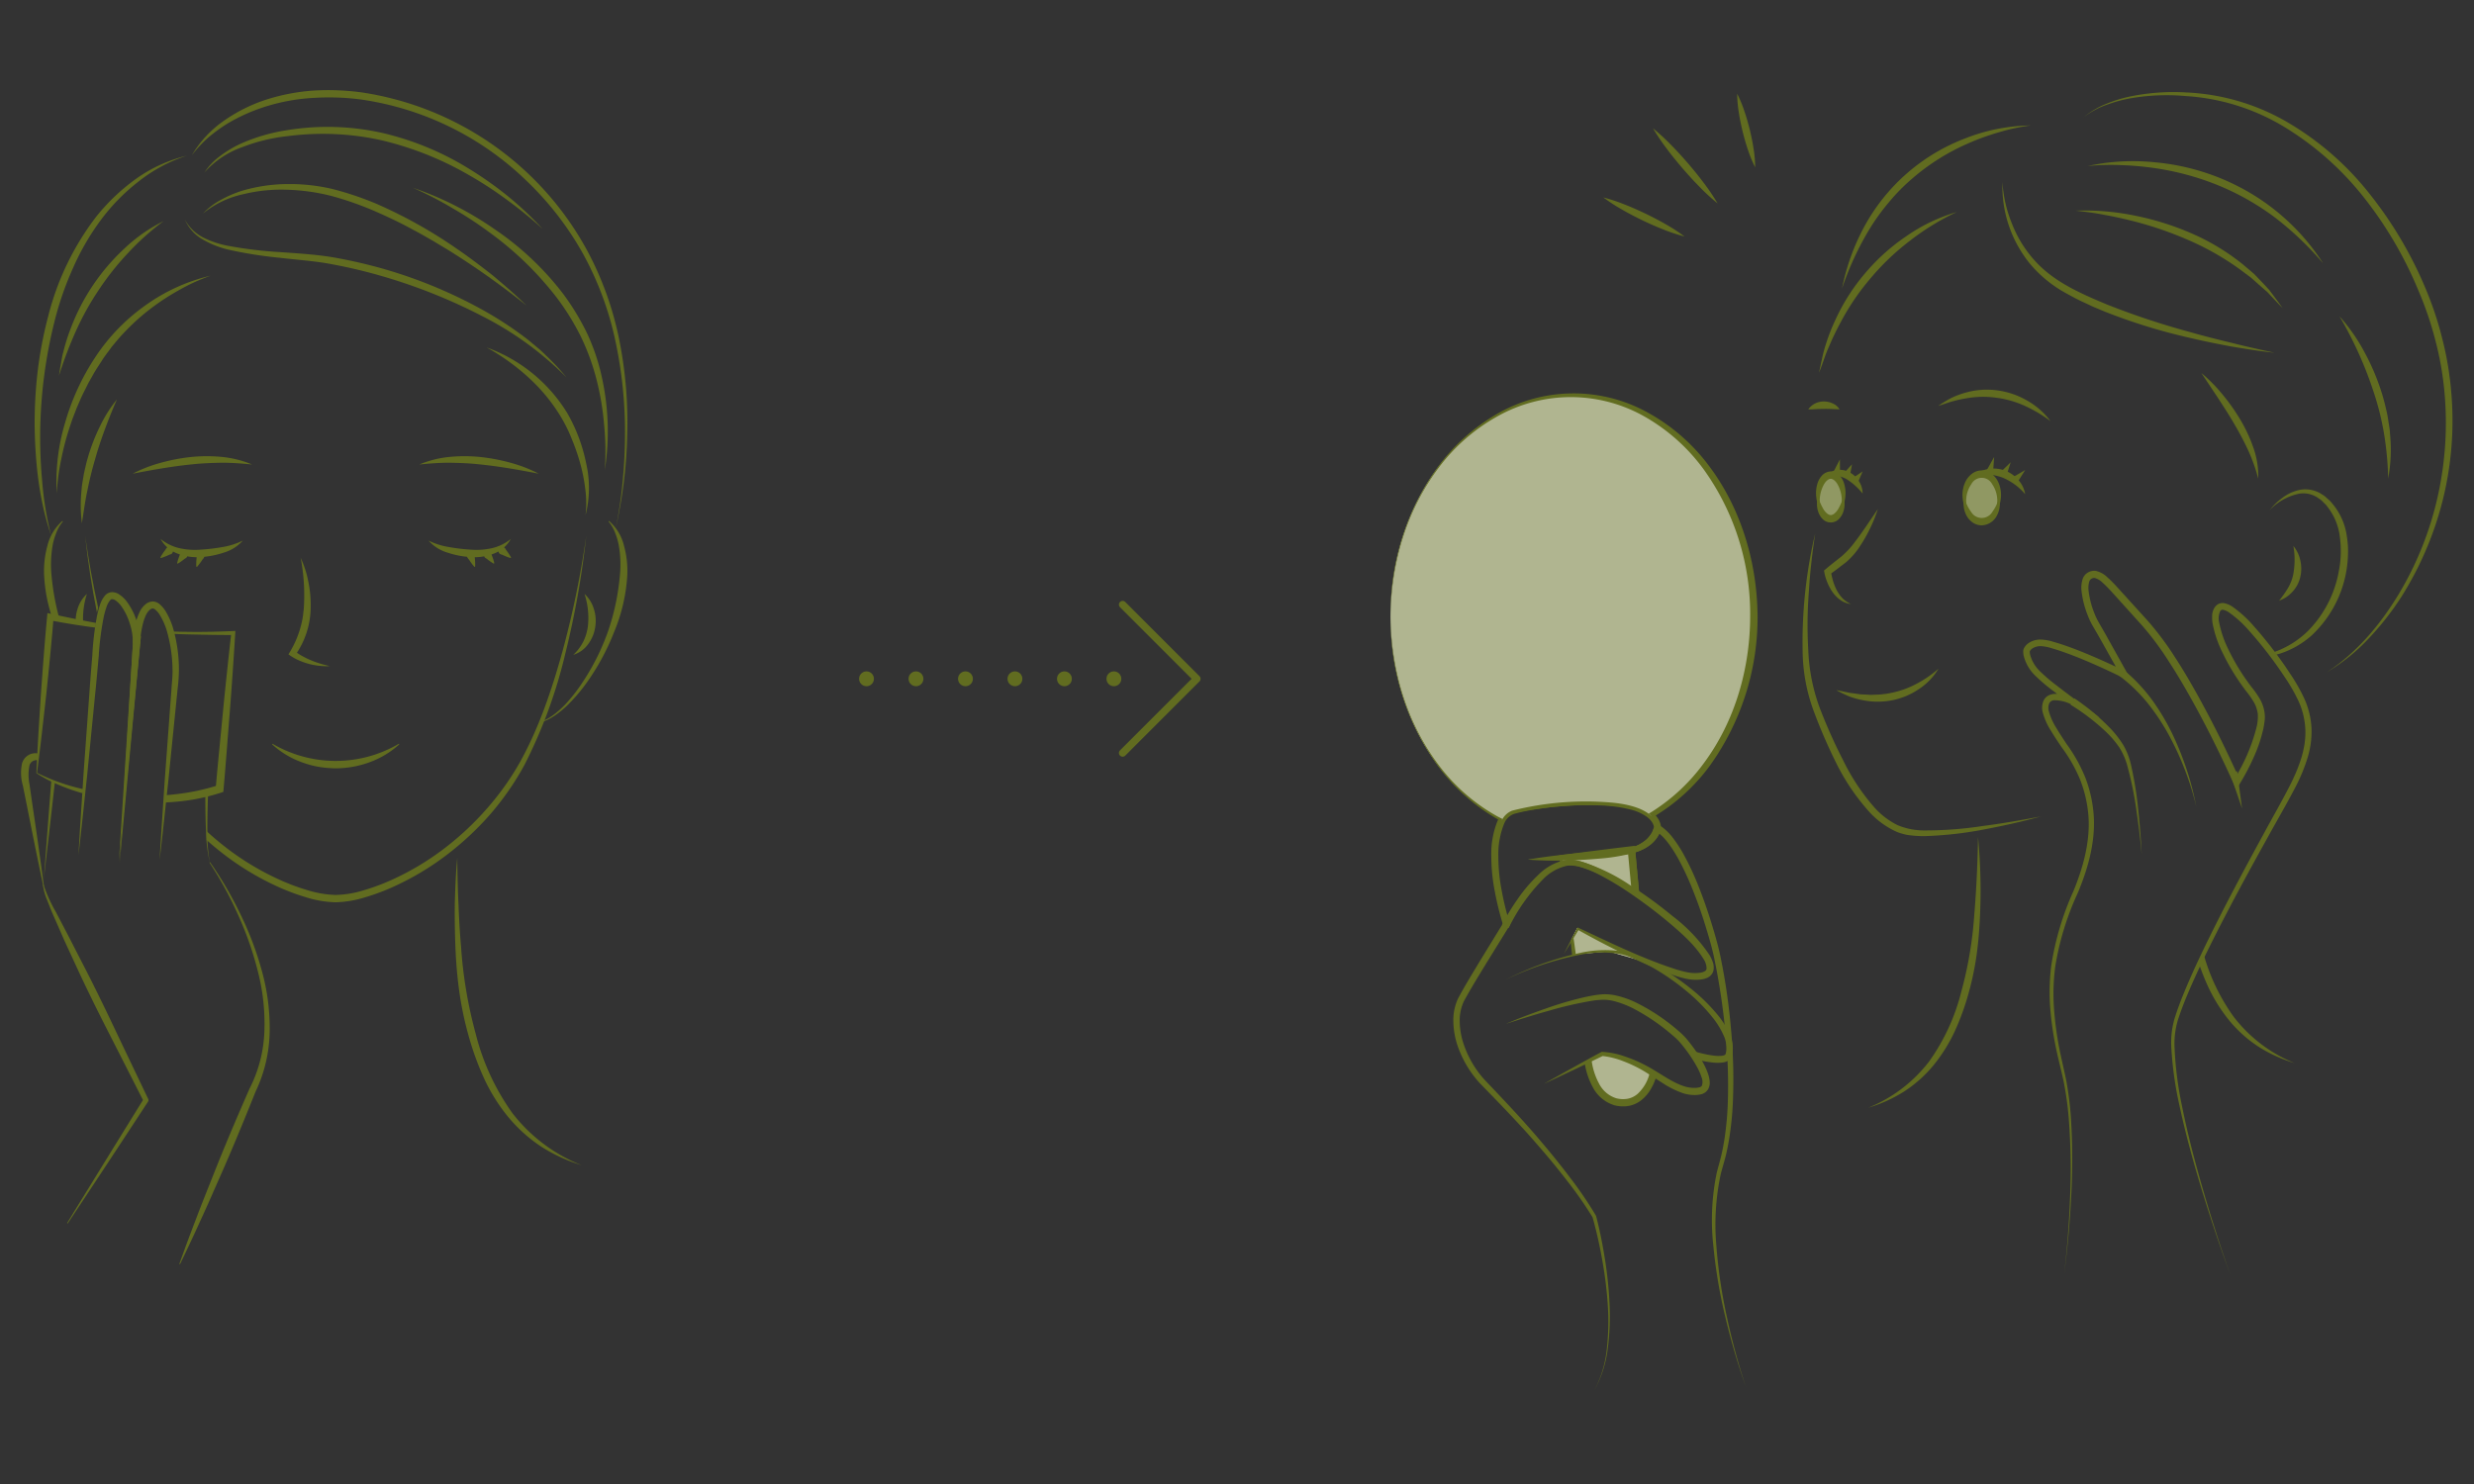 <?xml version="1.0" encoding="UTF-8"?> <svg xmlns="http://www.w3.org/2000/svg" xmlns:xlink="http://www.w3.org/1999/xlink" width="500" height="300" viewBox="0 0 500 300"><rect x="0" y="0" width="500" height="300" fill="#333333" stroke="none"/><defs><style> .cls-1, .cls-8, .cls-9 { fill: none; } .cls-2 { clip-path: url(#clip-path); } .cls-3 { fill: #616c20; } .cls-4 { fill: #b0b590; } .cls-5 { clip-path: url(#clip-path-2); } .cls-6 { clip-path: url(#clip-path-3); } .cls-7 { fill: #909863; } .cls-8, .cls-9 { stroke: #616c20; stroke-linecap: round; stroke-linejoin: round; } .cls-8 { stroke-width: 3px; stroke-dasharray: 0 10; } .cls-9 { stroke-width: 1.5px; } .cls-10 { fill: #fff; } </style><clipPath id="clip-path"><path class="cls-1" d="M319.149,215.52s4.411-2.614,4.658-2.471,5.152,1.141,5.152,1.141l5.136,3.01,2.429,1.313-3.159,8.314s-13.219-1.829-13.219-2.079-1.5-4.822-1.5-5.237S319.149,215.52,319.149,215.52Z"></path></clipPath><clipPath id="clip-path-2"><polygon class="cls-1" points="315.657 193.739 318.742 187.65 332.445 194.447 325.134 192.325 318.58 192.904 315.657 193.739"></polygon></clipPath><clipPath id="clip-path-3"><path class="cls-1" d="M313,175.781l3.828-1.866,6.4,2.116,9.228,5.487s-1.247-12.221-1.5-12.221-20.119,1.746-20.119,1.746Z"></path></clipPath></defs><g id="レイヤー_1" data-name="レイヤー 1"><g class="cls-2"><g><polygon class="cls-3" points="330.471 171.747 330.361 180.423 328.975 171.858 330.471 171.747"></polygon><g><path class="cls-4" d="M320.934,214.326s.83,8.613,7.145,8.613c4.68,0,6.016-5.739,6.016-5.739l-.587-4.685L329.723,171.8l-13.986,1.617,4.482,37.086Z"></path><path class="cls-3" d="M320.934,214.326a14.235,14.235,0,0,0,1.594,5.029,6.531,6.531,0,0,0,3.923,3.321,6.085,6.085,0,0,0,2.6.091,4.968,4.968,0,0,0,2.309-1.145,8.812,8.812,0,0,0,2.539-4.467l0,.069c-.257-1.883-.573-3.763-.782-5.652l-.631-5.666-1.263-11.334c-.4-3.781-.809-7.561-1.169-11.345s-.73-7.569-1.058-11.357l.81.658q-6.995.785-14,1.463l.5-.64,2.1,20.514,1.093,10.256.587,5.123.151,1.28.232,1.267Zm0,0-.484-2.532-.242-1.266-.161-1.279-.65-5.113-1.38-10.217-2.85-20.43-.079-.562.584-.078q6.976-.939,13.967-1.771l.736-.088.074.745q.564,5.671,1.053,11.35c.345,3.785.639,7.574.943,11.362l.848,11.373.425,5.687c.139,1.9.386,3.778.574,5.668l0,.043-.008.027a9.268,9.268,0,0,1-2.787,4.542,5.165,5.165,0,0,1-2.418,1.135,6.231,6.231,0,0,1-2.659-.15,6.735,6.735,0,0,1-3.929-3.4A14.262,14.262,0,0,1,320.934,214.326Z"></path></g><g><path class="cls-4" d="M315.737,173.42l4.482,37.086.715,3.82s.83,8.613,7.145,8.613c4.68,0,6.016-5.739,6.016-5.739l-.587-4.685L329.723,171.8"></path><path class="cls-3" d="M315.737,173.42l2.871,20.417,1.435,10.2.717,5.1c.2,1.709.6,3.366.888,5.052l0,.019.006.045a13.571,13.571,0,0,0,1.49,4.752,5.9,5.9,0,0,0,3.484,3.01,5.43,5.43,0,0,0,2.3.106,4.328,4.328,0,0,0,2.028-.982,8.352,8.352,0,0,0,2.419-4.11l-.014.258c-.223-1.891-.506-3.779-.681-5.672l-.53-5.678-1.06-11.356-2.119-22.713,1.494-.139,2.1,22.7,1.052,11.351.525,5.675c.174,1.892.454,3.765.675,5.649l.017.143-.03.115a11.066,11.066,0,0,1-1.08,2.646,8.247,8.247,0,0,1-1.827,2.252,5.81,5.81,0,0,1-2.7,1.3,6.874,6.874,0,0,1-2.961-.135,7.363,7.363,0,0,1-4.368-3.71,14.938,14.938,0,0,1-1.665-5.323l.009.064-.476-2.549-.238-1.275-.132-1.284-.52-5.136-1.039-10.269Z"></path></g></g></g><g class="cls-5"><g><polygon class="cls-3" points="330.471 171.747 330.361 180.423 328.975 171.858 330.471 171.747"></polygon><g><path class="cls-4" d="M320.934,214.326s.83,8.613,7.145,8.613c4.68,0,6.016-5.739,6.016-5.739l-.587-4.685L329.723,171.8l-13.986,1.617,4.482,37.086Z"></path><path class="cls-3" d="M320.934,214.326a14.235,14.235,0,0,0,1.594,5.029,6.531,6.531,0,0,0,3.923,3.321,6.085,6.085,0,0,0,2.6.091,4.968,4.968,0,0,0,2.309-1.145,8.812,8.812,0,0,0,2.539-4.467l0,.069c-.257-1.883-.573-3.763-.782-5.652l-.631-5.666-1.263-11.334c-.4-3.781-.809-7.561-1.169-11.345s-.73-7.569-1.058-11.357l.81.658q-6.995.785-14,1.463l.5-.64,2.1,20.514,1.093,10.256.587,5.123.151,1.28.232,1.267Zm0,0-.484-2.532-.242-1.266-.161-1.279-.65-5.113-1.38-10.217-2.85-20.43-.079-.562.584-.078q6.976-.939,13.967-1.771l.736-.088.074.745q.564,5.671,1.053,11.35c.345,3.785.639,7.574.943,11.362l.848,11.373.425,5.687c.139,1.9.386,3.778.574,5.668l0,.043-.008.027a9.268,9.268,0,0,1-2.787,4.542,5.165,5.165,0,0,1-2.418,1.135,6.231,6.231,0,0,1-2.659-.15,6.735,6.735,0,0,1-3.929-3.4A14.262,14.262,0,0,1,320.934,214.326Z"></path></g><g><path class="cls-4" d="M315.737,173.42l4.482,37.086.715,3.82s.83,8.613,7.145,8.613c4.68,0,6.016-5.739,6.016-5.739l-.587-4.685L329.723,171.8"></path><path class="cls-3" d="M315.737,173.42l2.871,20.417,1.435,10.2.717,5.1c.2,1.709.6,3.366.888,5.052l0,.019.006.045a13.571,13.571,0,0,0,1.49,4.752,5.9,5.9,0,0,0,3.484,3.01,5.43,5.43,0,0,0,2.3.106,4.328,4.328,0,0,0,2.028-.982,8.352,8.352,0,0,0,2.419-4.11l-.014.258c-.223-1.891-.506-3.779-.681-5.672l-.53-5.678-1.06-11.356-2.119-22.713,1.494-.139,2.1,22.7,1.052,11.351.525,5.675c.174,1.892.454,3.765.675,5.649l.017.143-.03.115a11.066,11.066,0,0,1-1.08,2.646,8.247,8.247,0,0,1-1.827,2.252,5.81,5.81,0,0,1-2.7,1.3,6.874,6.874,0,0,1-2.961-.135,7.363,7.363,0,0,1-4.368-3.71,14.938,14.938,0,0,1-1.665-5.323l.009.064-.476-2.549-.238-1.275-.132-1.284-.52-5.136-1.039-10.269Z"></path></g></g></g><g class="cls-6"><g><polygon class="cls-3" points="330.471 171.747 330.361 180.423 328.975 171.858 330.471 171.747"></polygon><g><path class="cls-4" d="M320.934,214.326s.83,8.613,7.145,8.613c4.68,0,6.016-5.739,6.016-5.739l-.587-4.685L329.723,171.8l-13.986,1.617,4.482,37.086Z"></path><path class="cls-3" d="M320.934,214.326a14.235,14.235,0,0,0,1.594,5.029,6.531,6.531,0,0,0,3.923,3.321,6.085,6.085,0,0,0,2.6.091,4.968,4.968,0,0,0,2.309-1.145,8.812,8.812,0,0,0,2.539-4.467l0,.069c-.257-1.883-.573-3.763-.782-5.652l-.631-5.666-1.263-11.334c-.4-3.781-.809-7.561-1.169-11.345s-.73-7.569-1.058-11.357l.81.658q-6.995.785-14,1.463l.5-.64,2.1,20.514,1.093,10.256.587,5.123.151,1.28.232,1.267Zm0,0-.484-2.532-.242-1.266-.161-1.279-.65-5.113-1.38-10.217-2.85-20.43-.079-.562.584-.078q6.976-.939,13.967-1.771l.736-.088.074.745q.564,5.671,1.053,11.35c.345,3.785.639,7.574.943,11.362l.848,11.373.425,5.687c.139,1.9.386,3.778.574,5.668l0,.043-.008.027a9.268,9.268,0,0,1-2.787,4.542,5.165,5.165,0,0,1-2.418,1.135,6.231,6.231,0,0,1-2.659-.15,6.735,6.735,0,0,1-3.929-3.4A14.262,14.262,0,0,1,320.934,214.326Z"></path></g><g><path class="cls-4" d="M315.737,173.42l4.482,37.086.715,3.82s.83,8.613,7.145,8.613c4.68,0,6.016-5.739,6.016-5.739l-.587-4.685L329.723,171.8"></path><path class="cls-3" d="M315.737,173.42l2.871,20.417,1.435,10.2.717,5.1c.2,1.709.6,3.366.888,5.052l0,.019.006.045a13.571,13.571,0,0,0,1.49,4.752,5.9,5.9,0,0,0,3.484,3.01,5.43,5.43,0,0,0,2.3.106,4.328,4.328,0,0,0,2.028-.982,8.352,8.352,0,0,0,2.419-4.11l-.014.258c-.223-1.891-.506-3.779-.681-5.672l-.53-5.678-1.06-11.356-2.119-22.713,1.494-.139,2.1,22.7,1.052,11.351.525,5.675c.174,1.892.454,3.765.675,5.649l.017.143-.03.115a11.066,11.066,0,0,1-1.08,2.646,8.247,8.247,0,0,1-1.827,2.252,5.81,5.81,0,0,1-2.7,1.3,6.874,6.874,0,0,1-2.961-.135,7.363,7.363,0,0,1-4.368-3.71,14.938,14.938,0,0,1-1.665-5.323l.009.064-.476-2.549-.238-1.275-.132-1.284-.52-5.136-1.039-10.269Z"></path></g></g></g><path class="cls-3" d="M92.413,173.468c.043,3,.084,6,.234,8.99.107,2.992.274,5.98.537,8.956a89.358,89.358,0,0,0,2.956,17.567,47.322,47.322,0,0,0,7.382,16,33.068,33.068,0,0,0,14.05,10.58,32.685,32.685,0,0,1-8.2-3.768,30.551,30.551,0,0,1-6.755-6.1,36.336,36.336,0,0,1-4.817-7.754,58.5,58.5,0,0,1-3.1-8.554,68.055,68.055,0,0,1-1.872-8.887c-.413-3-.668-6-.787-9.013s-.166-6.017-.122-9.022C92.013,179.461,92.119,176.458,92.413,173.468Z"></path><path class="cls-3" d="M23.632,80.733c-.883,2.028-1.693,4.048-2.445,6.088S19.749,90.913,19.174,93c-.615,2.072-1.117,4.176-1.54,6.3-.461,2.125-.726,4.278-1.088,6.468a28.629,28.629,0,0,1-.07-6.64c.065-1.114.3-2.2.467-3.3.246-1.084.472-2.175.79-3.241a38.029,38.029,0,0,1,2.381-6.22A27.885,27.885,0,0,1,23.632,80.733Z"></path><path class="cls-3" d="M11.476,99.743a41.318,41.318,0,0,1,1.7-14.352,47.8,47.8,0,0,1,6.1-13.211A39.2,39.2,0,0,1,29.413,61.715a37.046,37.046,0,0,1,13.153-5.984,39.385,39.385,0,0,0-6.516,2.993,46.55,46.55,0,0,0-5.94,3.931,44.09,44.09,0,0,0-5.222,4.791c-.823.846-1.549,1.78-2.313,2.677-.678.967-1.439,1.868-2.05,2.886-.644.992-1.309,1.973-1.868,3.018-.288.517-.594,1.025-.868,1.549L17,79.166c-.559,1.045-.98,2.156-1.473,3.235-.407,1.113-.881,2.2-1.237,3.339a53.991,53.991,0,0,0-1.87,6.888A44.14,44.14,0,0,0,11.476,99.743Z"></path><path class="cls-3" d="M33.049,44.709a51.878,51.878,0,0,0-7.159,6.428,55.356,55.356,0,0,0-5.932,7.476,56.243,56.243,0,0,0-4.631,8.345,81.508,81.508,0,0,0-3.415,9.016c.116-.8.245-1.6.393-2.4s.249-1.614.481-2.394a39.325,39.325,0,0,1,1.46-4.67,42.343,42.343,0,0,1,10.823-16.2A32.317,32.317,0,0,1,33.049,44.709Z"></path><path class="cls-3" d="M10.308,108.19C7.905,101.132,7.117,93.611,7,86.16a91.414,91.414,0,0,1,.622-11.189A82.665,82.665,0,0,1,9.735,63.946a55.255,55.255,0,0,1,9.721-20.162,40.789,40.789,0,0,1,8.159-7.72,29.4,29.4,0,0,1,10.149-4.592,31,31,0,0,0-9.716,5.186,40.159,40.159,0,0,0-7.68,7.833,49.746,49.746,0,0,0-5.514,9.478,64.369,64.369,0,0,0-3.671,10.366,96.363,96.363,0,0,0-2.663,32.9A66.947,66.947,0,0,0,10.308,108.19Z"></path><path class="cls-3" d="M38.775,31.381a22.125,22.125,0,0,1,6.52-7,32.077,32.077,0,0,1,8.663-4.29A40.536,40.536,0,0,1,63.476,18.3a50.644,50.644,0,0,1,9.662.384,62.392,62.392,0,0,1,45.62,32.126,65.419,65.419,0,0,1,6.425,18.042A84.943,84.943,0,0,1,126.762,87.9a91.71,91.71,0,0,1-2.344,18.931,83.572,83.572,0,0,0,1.409-9.426c.307-3.162.477-6.337.482-9.511a87.724,87.724,0,0,0-1.917-18.879,64.311,64.311,0,0,0-6.557-17.7,62.345,62.345,0,0,0-11.543-14.878A60.358,60.358,0,0,0,72.948,20.114a49.056,49.056,0,0,0-9.38-.332,39.189,39.189,0,0,0-9.223,1.559,36.351,36.351,0,0,0-8.57,3.758,33.275,33.275,0,0,0-3.788,2.795A25.1,25.1,0,0,0,38.775,31.381Z"></path><path class="cls-3" d="M114.482,76.292A65.932,65.932,0,0,0,97.27,63.813a111.532,111.532,0,0,0-19.756-7.9,102.9,102.9,0,0,0-10.345-2.478c-3.467-.688-7.023-.883-10.59-1.319a83.554,83.554,0,0,1-10.646-1.7,19.409,19.409,0,0,1-5.027-2.041,8.511,8.511,0,0,1-3.545-3.986,8.791,8.791,0,0,0,3.744,3.642,18.852,18.852,0,0,0,5,1.669A84.386,84.386,0,0,0,56.687,50.97c3.547.265,7.15.454,10.724,1.068a99.5,99.5,0,0,1,10.526,2.44A96.349,96.349,0,0,1,97.818,62.8a71.878,71.878,0,0,1,8.989,5.961l2.071,1.729c.693.572,1.309,1.233,1.966,1.843A45.329,45.329,0,0,1,114.482,76.292Z"></path><path class="cls-3" d="M98.332,70.235a31.633,31.633,0,0,1,16.319,13.284,33.558,33.558,0,0,1,3.788,10.034,22.3,22.3,0,0,1-.1,10.6,20.891,20.891,0,0,0-.049-5.23,34.458,34.458,0,0,0-.991-5.1,41.016,41.016,0,0,0-1.674-4.909,30.747,30.747,0,0,0-2.262-4.629,35.5,35.5,0,0,0-6.539-7.957A43.612,43.612,0,0,0,98.332,70.235Z"></path><path class="cls-3" d="M41,43.182A14.051,14.051,0,0,1,44.646,40.4,23.165,23.165,0,0,1,48.9,38.571a32.809,32.809,0,0,1,9.162-1.359,37.665,37.665,0,0,1,9.236,1.02A63.965,63.965,0,0,1,76.08,41.2a94.954,94.954,0,0,1,16.085,8.977c2.538,1.726,4.98,3.583,7.388,5.475,2.352,1.966,4.68,3.956,6.854,6.109A161.973,161.973,0,0,0,91.532,51.137c-1.28-.82-2.6-1.57-3.893-2.371-1.326-.74-2.622-1.534-3.974-2.222-2.653-1.475-5.4-2.76-8.171-3.969a65.554,65.554,0,0,0-8.538-2.969,40.9,40.9,0,0,0-8.9-1.246,32.3,32.3,0,0,0-8.956.914A19.306,19.306,0,0,0,41,43.182Z"></path><path class="cls-3" d="M41.3,34.886a12.827,12.827,0,0,1,3.313-3.436A22.413,22.413,0,0,1,48.76,29,36.607,36.607,0,0,1,58,26.317a50.761,50.761,0,0,1,19.183.537A58.491,58.491,0,0,1,94.907,34.19a73.135,73.135,0,0,1,7.817,5.537,68.209,68.209,0,0,1,6.943,6.553,85.1,85.1,0,0,0-7.374-6,77.743,77.743,0,0,0-7.951-5.132,64.749,64.749,0,0,0-17.479-6.846,54.816,54.816,0,0,0-18.688-.786,35.629,35.629,0,0,0-9.112,2.192A18.416,18.416,0,0,0,41.3,34.886Z"></path><path class="cls-3" d="M83.392,37.933A67.133,67.133,0,0,1,100.056,46.4,59.078,59.078,0,0,1,113.727,59.29a49.41,49.41,0,0,1,4.918,8.081,41.948,41.948,0,0,1,3.008,8.96A50.851,50.851,0,0,1,122.241,95a57.069,57.069,0,0,0-.165-9.293,54.156,54.156,0,0,0-1.554-9.107,45.743,45.743,0,0,0-3.163-8.613,49.546,49.546,0,0,0-4.828-7.8A65.63,65.63,0,0,0,99.389,47.325a77.447,77.447,0,0,0-7.731-5.116A75.18,75.18,0,0,0,83.392,37.933Z"></path><path class="cls-3" d="M60.761,112.758a20.749,20.749,0,0,1,1.553,4.824,23.192,23.192,0,0,1,.476,5.093,16.921,16.921,0,0,1-3.127,9.788l-.122-.864a10.185,10.185,0,0,0,1.563,1.035,17.821,17.821,0,0,0,1.752.851,19.126,19.126,0,0,0,1.858.663c.632.2,1.281.358,1.939.515a13.938,13.938,0,0,1-2.031-.055,14.558,14.558,0,0,1-2.02-.356,13.9,13.9,0,0,1-1.965-.656,10.9,10.9,0,0,1-1.885-1l-.458-.312.336-.552a20.273,20.273,0,0,0,1.946-4.376,21.908,21.908,0,0,0,.572-2.329c.063-.393.124-.787.157-1.194.052-.4.095-.8.118-1.211A40.02,40.02,0,0,0,60.761,112.758Z"></path><path class="cls-3" d="M26.812,95.757a28.425,28.425,0,0,1,5.776-2.23,37.8,37.8,0,0,1,6.1-1.15,31.413,31.413,0,0,1,6.231,0,21.164,21.164,0,0,1,6.02,1.521c-2.064-.2-4.066-.359-6.083-.352-2.013.034-4.019.1-6.02.323C34.83,94.263,30.86,94.979,26.812,95.757Z"></path><path class="cls-3" d="M108.88,95.757c-4.048-.778-8.018-1.494-12.028-1.888-2-.224-4.008-.289-6.021-.323-2.017-.007-4.019.156-6.083.352a21.164,21.164,0,0,1,6.02-1.521,31.424,31.424,0,0,1,6.232,0,37.845,37.845,0,0,1,6.1,1.15A28.425,28.425,0,0,1,108.88,95.757Z"></path><path class="cls-3" d="M55.079,150.353a25.221,25.221,0,0,0,25.534,0l.075.13a18.092,18.092,0,0,1-5.917,3.58,20.027,20.027,0,0,1-6.925,1.259,23.019,23.019,0,0,1-3.529-.317,19.838,19.838,0,0,1-3.4-.939A17.99,17.99,0,0,1,55,150.483Z"></path><g><path class="cls-3" d="M123.076,105.305a9.675,9.675,0,0,1,3.05,5.078,18.932,18.932,0,0,1,.649,5.958,35.112,35.112,0,0,1-2.7,11.518,47.152,47.152,0,0,1-5.628,10.329,34.65,34.65,0,0,1-3.84,4.453,19.747,19.747,0,0,1-2.266,1.877,13.1,13.1,0,0,1-1.25.779c-.216.118-.437.227-.664.325-.113.049-.228.094-.347.133l-.181.054-.1.02a.433.433,0,0,1-.058,0c-.011-.026-.072.06-.11-.111l.146.037c-.037-.133-.049-.055-.036-.079l.033,0,.081-.021.166-.058c.11-.043.219-.092.326-.145.216-.1.426-.222.632-.347a12.668,12.668,0,0,0,1.187-.822,19.467,19.467,0,0,0,2.133-1.947,33.321,33.321,0,0,0,3.543-4.567,46.516,46.516,0,0,0,5.106-10.328,47.737,47.737,0,0,0,2.341-11.186,22.618,22.618,0,0,0-.17-5.643,12.387,12.387,0,0,0-.737-2.725,8.073,8.073,0,0,0-1.4-2.465Z"></path><path class="cls-3" d="M118.128,120.065a6.773,6.773,0,0,1,1.907,3.087,7.851,7.851,0,0,1,.244,3.714,7.566,7.566,0,0,1-1.473,3.431,5.792,5.792,0,0,1-2.96,2.09,9.4,9.4,0,0,0,2.034-2.683,9.9,9.9,0,0,0,.93-3.068A15.459,15.459,0,0,0,118.128,120.065Z"></path></g><g><path class="cls-3" d="M103.244,108.949a6.577,6.577,0,0,1-3.524,3,10.889,10.889,0,0,1-4.68.666,18,18,0,0,1-4.537-.882,8.279,8.279,0,0,1-3.895-2.452A14.5,14.5,0,0,0,90.8,110.6a36.964,36.964,0,0,0,4.341.514,14.228,14.228,0,0,0,4.218-.282A9.454,9.454,0,0,0,103.244,108.949Z"></path><path class="cls-3" d="M100.744,110.641a1.572,1.572,0,0,1,1.061-.01c.282.086.371.409.543.631a11.7,11.7,0,0,1,.943,1.438l-.095.116a11.411,11.411,0,0,1-1.6-.621c-.253-.12-.588-.14-.731-.4a1.574,1.574,0,0,1-.212-1.039Z"></path><path class="cls-3" d="M98.089,111.4a1.49,1.49,0,0,1,1,.216c.239.14.232.461.33.7a10.3,10.3,0,0,1,.481,1.542l-.121.088a10.3,10.3,0,0,1-1.327-.921c-.2-.166-.511-.256-.573-.527a1.491,1.491,0,0,1,.093-1.015Z"></path><path class="cls-3" d="M94.911,111.416a1.587,1.587,0,0,1,.914.558c.2.224.106.551.138.834a11.815,11.815,0,0,1,.063,1.744l-.141.05a11.939,11.939,0,0,1-1.052-1.392c-.155-.239-.431-.435-.421-.734a1.59,1.59,0,0,1,.357-1.01Z"></path></g><g><path class="cls-3" d="M32.449,108.949a9.444,9.444,0,0,0,3.881,1.883,14.233,14.233,0,0,0,4.219.282,37.015,37.015,0,0,0,4.341-.514,14.5,14.5,0,0,0,4.194-1.323,8.279,8.279,0,0,1-3.9,2.452,17.992,17.992,0,0,1-4.537.882,10.889,10.889,0,0,1-4.68-.666A6.571,6.571,0,0,1,32.449,108.949Z"></path><path class="cls-3" d="M35.042,110.758a1.568,1.568,0,0,1-.212,1.039c-.143.258-.478.278-.731.4a11.411,11.411,0,0,1-1.6.621L32.4,112.7a11.587,11.587,0,0,1,.944-1.438c.171-.222.26-.545.542-.631a1.572,1.572,0,0,1,1.061.01Z"></path><path class="cls-3" d="M37.725,111.485a1.49,1.49,0,0,1,.092,1.015c-.062.271-.37.361-.573.527a10.3,10.3,0,0,1-1.327.921l-.121-.088a10.422,10.422,0,0,1,.481-1.542c.1-.244.091-.565.331-.7a1.488,1.488,0,0,1,1-.216Z"></path><path class="cls-3" d="M40.923,111.466a1.59,1.59,0,0,1,.357,1.01c.011.3-.266.5-.42.734a12.061,12.061,0,0,1-1.053,1.392l-.141-.05a11.954,11.954,0,0,1,.063-1.744c.032-.283-.059-.61.138-.834a1.586,1.586,0,0,1,.915-.558Z"></path></g><path class="cls-3" d="M42.48,174.335a75.318,75.318,0,0,1,6.168,10.591,64.638,64.638,0,0,1,4.319,11.5A43.146,43.146,0,0,1,54.5,208.67a29.388,29.388,0,0,1-2.873,12.071l.02-.044c-2.354,5.884-4.764,11.745-7.338,17.537-1.283,2.9-2.539,5.807-3.875,8.682q-1.964,4.331-4.037,8.614a.075.075,0,0,1-.1.035.077.077,0,0,1-.038-.093q1.59-4.487,3.308-8.92c1.112-2.969,2.3-5.905,3.47-8.851,2.323-5.9,4.81-11.726,7.352-17.532l.009-.02.011-.024a27.559,27.559,0,0,0,3.02-11.5,42.241,42.241,0,0,0-1.25-12A66.845,66.845,0,0,0,48.2,185.134a75.013,75.013,0,0,0-5.842-10.712.075.075,0,1,1,.122-.087Z"></path><path class="cls-3" d="M13.586,247.206q7.709-12.555,15.464-25.081l-.028.511-5.466-10.751c-1.822-3.584-3.664-7.158-5.409-10.78-1.773-3.609-3.422-7.277-5.116-10.925l-2.423-5.532c-.4-.929-.753-1.862-1.133-2.805a11.2,11.2,0,0,1-.8-2.94.074.074,0,0,1,.068-.08.073.073,0,0,1,.078.056l0,.012a28.929,28.929,0,0,0,2.457,5.444l2.792,5.342c1.814,3.586,3.7,7.139,5.461,10.75,1.793,3.6,3.5,7.238,5.226,10.867l5.2,10.88.005.011a.513.513,0,0,1-.033.5q-8.056,12.333-16.217,24.6a.075.075,0,0,1-.127-.081Z"></path><path class="cls-3" d="M24.018,174.325l2.94-45.6a.75.75,0,1,1,1.5.1l0,.024Z"></path><path class="cls-3" d="M399.762,169.163a114.645,114.645,0,0,1,.406,15.9c-.11,2.657-.325,5.312-.688,7.959a59.783,59.783,0,0,1-1.649,7.852,51.569,51.569,0,0,1-2.745,7.556,32.539,32.539,0,0,1-4.265,6.853,25.939,25.939,0,0,1-6,5.369,28.636,28.636,0,0,1-7.259,3.288,29.376,29.376,0,0,0,12.334-9.38,41.691,41.691,0,0,0,6.487-14.093,78.754,78.754,0,0,0,2.617-15.479C399.439,179.741,399.678,174.459,399.762,169.163Z"></path><path class="cls-3" d="M410.442,25.358a41.218,41.218,0,0,0-6.563,1.413,48.711,48.711,0,0,0-6.265,2.285,43.924,43.924,0,0,0-11.17,7.062,38.4,38.4,0,0,0-4.643,4.71,43.968,43.968,0,0,0-3.9,5.366,60.872,60.872,0,0,0-5.63,12.136,44.445,44.445,0,0,1,4.62-12.729,39.006,39.006,0,0,1,8.571-10.615,38.967,38.967,0,0,1,11.706-7.007A37.4,37.4,0,0,1,410.442,25.358Z"></path><path class="cls-3" d="M395.472,42.863a50.034,50.034,0,0,0-9.408,5.758,49.367,49.367,0,0,0-7.93,7.532,48.806,48.806,0,0,0-6.151,9.034,53.141,53.141,0,0,0-2.379,4.966c-.772,1.678-1.258,3.463-1.973,5.191.181-.909.375-1.82.588-2.727a24.692,24.692,0,0,1,.693-2.714,39.335,39.335,0,0,1,2.024-5.239,40.151,40.151,0,0,1,6.058-9.484,40.577,40.577,0,0,1,8.389-7.506A34.728,34.728,0,0,1,395.472,42.863Z"></path><path class="cls-3" d="M366.858,107.824c-.589,3.924-1.049,7.86-1.285,11.809a87.682,87.682,0,0,0-.116,11.82,38.036,38.036,0,0,0,2.231,11.431,105.513,105.513,0,0,0,4.8,10.788,42.76,42.76,0,0,0,6.457,9.7,15.645,15.645,0,0,0,4.514,3.418,13.844,13.844,0,0,0,5.533,1.086,75.756,75.756,0,0,0,11.766-.9c3.926-.5,7.828-1.2,11.728-1.928-3.825,1.061-7.707,1.906-11.613,2.654a75.537,75.537,0,0,1-11.9,1.325,22.5,22.5,0,0,1-3.053-.181,7.492,7.492,0,0,1-1.532-.33,7.355,7.355,0,0,1-1.476-.551,16.949,16.949,0,0,1-4.958-3.651,43.93,43.93,0,0,1-6.8-9.958,107.09,107.09,0,0,1-4.741-10.992,36.047,36.047,0,0,1-2.1-11.858A95.623,95.623,0,0,1,366.858,107.824Z"></path><path class="cls-3" d="M421.11,23.717a16.433,16.433,0,0,1,4.641-2.761,27.633,27.633,0,0,1,5.205-1.546,43.349,43.349,0,0,1,10.836-.725,44.5,44.5,0,0,1,20.744,6.166,59.135,59.135,0,0,1,16.356,14.326,80.491,80.491,0,0,1,11.132,18.7,68.121,68.121,0,0,1,3.5,10.34,65.291,65.291,0,0,1,1.854,10.759,66.423,66.423,0,0,1-1.586,21.688,67.275,67.275,0,0,1-8.464,19.979,57.206,57.206,0,0,1-6.71,8.535,38.312,38.312,0,0,1-8.436,6.761c6.071-3.938,10.805-9.581,14.516-15.688a66.433,66.433,0,0,0,7.962-19.852,68.194,68.194,0,0,0,1.354-21.3,63.8,63.8,0,0,0-1.882-10.526,69.257,69.257,0,0,0-3.482-10.114,79.053,79.053,0,0,0-10.82-18.436,60.432,60.432,0,0,0-15.879-14.188,43.655,43.655,0,0,0-20.207-6.416,42.771,42.771,0,0,0-10.716.38,27.377,27.377,0,0,0-5.195,1.366A16.3,16.3,0,0,0,421.11,23.717Z"></path><path class="cls-3" d="M463.493,110.372A6.711,6.711,0,0,1,464.9,113.3a7.294,7.294,0,0,1-.011,3.344,6.4,6.4,0,0,1-1.572,2.978,6.476,6.476,0,0,1-2.71,1.807,22.692,22.692,0,0,0,1.768-2.5,9.164,9.164,0,0,0,1.056-2.631A15.805,15.805,0,0,0,463.493,110.372Z"></path><polygon class="cls-3" points="406.579 96.595 409.29 95.021 407.621 97.674 406.579 96.595"></polygon><polygon class="cls-3" points="404.166 95.591 406.359 93.456 405.444 96.377 404.166 95.591"></polygon><polygon class="cls-3" points="401.345 95.381 403.023 92.376 402.782 95.809 401.345 95.381"></polygon><g><ellipse class="cls-7" cx="400.513" cy="100.649" rx="4.805" ry="3.49" transform="translate(299.086 500.966) rotate(-89.889)"></ellipse><path class="cls-3" d="M400.511,105.454a3.446,3.446,0,0,1-2.737-1.625,6.626,6.626,0,0,1-1.124-3.18,6.176,6.176,0,0,1,.671-3.464,4.419,4.419,0,0,1,1.255-1.442,3.232,3.232,0,0,1,3.88,0,4.363,4.363,0,0,1,1.257,1.443,6.159,6.159,0,0,1,.667,3.467,6.635,6.635,0,0,1-1.132,3.179A3.458,3.458,0,0,1,400.511,105.454Zm0,0a3.063,3.063,0,0,0,2.559-1.737,5.46,5.46,0,0,0,.556-3.069,5.856,5.856,0,0,0-1.011-2.782,2.37,2.37,0,0,0-4.2,0,5.855,5.855,0,0,0-1.017,2.784,5.451,5.451,0,0,0,.555,3.069A3.053,3.053,0,0,0,400.511,105.454Z"></path></g><path class="cls-3" d="M404,100.646a4.83,4.83,0,0,1-.348,3.432,3.624,3.624,0,0,1-3.14,2.126,3.31,3.31,0,0,1-1.936-.653,3.987,3.987,0,0,1-1.212-1.465,4.819,4.819,0,0,1-.344-3.434,8.33,8.33,0,0,0,1.338,2.815,2.489,2.489,0,0,0,4.305,0A8.324,8.324,0,0,0,404,100.646Z"></path><path class="cls-3" d="M409.29,99.9a12.169,12.169,0,0,0-4.544-3.341,11.417,11.417,0,0,0-2.667-.622,18.742,18.742,0,0,0-2.951,0,6.537,6.537,0,0,1,8.808,1.119A5.723,5.723,0,0,1,409.29,99.9Z"></path><polygon class="cls-3" points="374.258 96.757 376.443 95.297 375.414 97.714 374.258 96.757"></polygon><polygon class="cls-3" points="372.479 95.849 374.292 93.86 373.825 96.511 372.479 95.849"></polygon><polygon class="cls-3" points="370.411 95.649 371.844 92.869 371.87 95.997 370.411 95.649"></polygon><g><ellipse class="cls-7" cx="370.003" cy="100.461" rx="4.41" ry="2.561" transform="translate(269.132 470.353) rotate(-89.937)"></ellipse><path class="cls-3" d="M370,104.872a2.675,2.675,0,0,1-2.112-1.656,7.594,7.594,0,0,1-.82-2.754,6.606,6.606,0,0,1,.332-2.977,4.208,4.208,0,0,1,.865-1.4A2.584,2.584,0,0,1,370,95.3a2.5,2.5,0,0,1,1.742.778,4.174,4.174,0,0,1,.865,1.4,6.569,6.569,0,0,1,.33,2.978,7.61,7.61,0,0,1-.827,2.754A2.7,2.7,0,0,1,370,104.872Zm0,0a1.773,1.773,0,0,0,1.223-.574,3.542,3.542,0,0,0,.7-1.17,5.928,5.928,0,0,0,.264-2.667,6.793,6.793,0,0,0-.754-2.444c-.376-.721-.982-1.237-1.428-1.217-.452-.034-1.053.5-1.432,1.218a6.758,6.758,0,0,0-.758,2.444,5.9,5.9,0,0,0,.264,2.668,3.447,3.447,0,0,0,.7,1.169A1.841,1.841,0,0,0,370,104.872Z"></path></g><path class="cls-3" d="M372.564,100.459a4.744,4.744,0,0,1-.014,2.952,3.677,3.677,0,0,1-.816,1.417,2.294,2.294,0,0,1-3.463.008,3.672,3.672,0,0,1-.819-1.419,4.725,4.725,0,0,1-.01-2.953,12.2,12.2,0,0,0,1.076,2.469c.433.708,1.035,1.213,1.484,1.189.449.024,1.053-.487,1.487-1.194A12.139,12.139,0,0,0,372.564,100.459Z"></path><path class="cls-3" d="M376.443,99.778a13.138,13.138,0,0,0-3.276-2.937,6.262,6.262,0,0,0-1.9-.653,10.134,10.134,0,0,0-2.279-.047,4.088,4.088,0,0,1,4.9-.614,4.9,4.9,0,0,1,1.866,1.84A4.7,4.7,0,0,1,376.443,99.778Z"></path><path class="cls-3" d="M414.416,85.139a27.45,27.45,0,0,0-5.224-3.1,20.083,20.083,0,0,0-5.683-1.628,19.031,19.031,0,0,0-5.9.077,24.913,24.913,0,0,0-2.945.633c-.983.255-1.922.653-2.937.924a24.472,24.472,0,0,1,2.676-1.613,16.552,16.552,0,0,1,2.963-1.089,15.507,15.507,0,0,1,6.345-.417A16.179,16.179,0,0,1,409.725,81,15.217,15.217,0,0,1,414.416,85.139Z"></path><path class="cls-3" d="M371.78,82.753c-1.234-.039-2.178-.108-3.159-.09-.485.008-.971.011-1.485.04s-1.045.076-1.686.05a3.793,3.793,0,0,1,3.166-1.59,4,4,0,0,1,1.788.4A2.986,2.986,0,0,1,371.78,82.753Z"></path><path class="cls-3" d="M379.514,102.923a28.248,28.248,0,0,1-1.55,3.856,28.588,28.588,0,0,1-2.059,3.636,14.7,14.7,0,0,1-2.827,3.253c-1.094.829-2.172,1.679-3.292,2.474l.257-.627a12.671,12.671,0,0,0,.42,1.937,11.217,11.217,0,0,0,.746,1.865,7.738,7.738,0,0,0,1.17,1.629,6.157,6.157,0,0,0,1.7,1.181,5.018,5.018,0,0,1-2.039-.764,6.75,6.75,0,0,1-1.6-1.556,9.451,9.451,0,0,1-1.087-1.952,10.148,10.148,0,0,1-.655-2.16l-.067-.352.324-.275c1.046-.89,2.135-1.725,3.208-2.581a17.055,17.055,0,0,0,2.658-2.856C376.46,107.5,377.942,105.2,379.514,102.923Z"></path><path class="cls-3" d="M391.78,135.172a12.741,12.741,0,0,1-4,4.15,14.577,14.577,0,0,1-5.417,2.25,15.226,15.226,0,0,1-5.857-.017,16.956,16.956,0,0,1-2.8-.778,25.536,25.536,0,0,1-2.587-1.257c.958.143,1.862.393,2.782.547l1.381.19.683.1.69.033c.459.019.914.045,1.368.084l1.362-.055a8.576,8.576,0,0,0,1.349-.113,10.476,10.476,0,0,0,1.335-.21,18.35,18.35,0,0,0,5.111-1.781A22.512,22.512,0,0,0,391.78,135.172Z"></path><path class="cls-3" d="M404.7,36.846a26.4,26.4,0,0,0,1.973,8.5,24.024,24.024,0,0,0,4.535,7.318c3.852,4.305,9.32,6.685,14.685,8.92a155.772,155.772,0,0,0,16.661,5.528c2.82.812,5.669,1.524,8.526,2.211,2.849.73,5.722,1.352,8.6,1.985-2.933-.3-5.843-.777-8.752-1.266-2.9-.543-5.789-1.132-8.662-1.812a115.8,115.8,0,0,1-16.935-5.256l-2.054-.856c-.682-.293-1.347-.626-2.022-.938-1.357-.6-2.663-1.327-3.967-2.048a25.24,25.24,0,0,1-6.947-5.716A24.752,24.752,0,0,1,404.7,36.846Z"></path><path class="cls-3" d="M419.469,42.59a50.277,50.277,0,0,1,11.947.99,56.17,56.17,0,0,1,11.5,3.6,44.941,44.941,0,0,1,10.329,6.235l2.305,1.953,2.087,2.181,1.016,1.108.9,1.207q.907,1.2,1.767,2.419-1.056-1.071-2.067-2.158l-1.016-1.082-1.122-.974-2.212-1.96-2.368-1.763a54.613,54.613,0,0,0-10.224-5.8,72.872,72.872,0,0,0-11.151-3.836c-1.916-.473-3.843-.92-5.794-1.265C423.421,43.05,421.452,42.81,419.469,42.59Z"></path><path class="cls-3" d="M421.93,33.564a42.833,42.833,0,0,1,13.565-.755,45.906,45.906,0,0,1,19.436,6.3,44.351,44.351,0,0,1,14.594,14.153,63.8,63.8,0,0,0-9.725-9.272,51.88,51.88,0,0,0-11.578-6.558,54.923,54.923,0,0,0-12.866-3.461,59.387,59.387,0,0,0-6.682-.588A47.817,47.817,0,0,0,421.93,33.564Z"></path><path class="cls-3" d="M472.807,63.926a37.249,37.249,0,0,1,5.035,7.216,46.189,46.189,0,0,1,3.464,8.133c.458,1.406.794,2.848,1.124,4.288.152.724.241,1.461.363,2.189l.17,1.095.085,1.106a32.3,32.3,0,0,1-.393,8.8,64.112,64.112,0,0,0-.769-8.653,55.808,55.808,0,0,0-2.01-8.371A78.065,78.065,0,0,0,472.807,63.926Z"></path><path class="cls-3" d="M444.907,75.414a31.858,31.858,0,0,1,4.342,4.425,39.539,39.539,0,0,1,3.575,5.085,30.513,30.513,0,0,1,2.62,5.671,17.179,17.179,0,0,1,.951,6.155,35.812,35.812,0,0,0-2.041-5.728,59.672,59.672,0,0,0-2.822-5.339c-1-1.755-2.12-3.443-3.222-5.152Z"></path><path class="cls-3" d="M352.862,280.419a134.673,134.673,0,0,1-4.147-14.079,102.865,102.865,0,0,1-2.447-14.492,47.276,47.276,0,0,1,.675-14.718c.3-1.218.658-2.374.929-3.548.287-1.175.493-2.37.682-3.567a63.86,63.86,0,0,0,.646-7.251,108.283,108.283,0,0,0-.541-14.58,139.1,139.1,0,0,0-2.2-14.428c-.493-2.366-1.2-4.689-1.919-7.016s-1.539-4.613-2.44-6.865a54.956,54.956,0,0,0-3.077-6.554c-1.184-2.047-2.55-4.15-4.4-5.326l-.321-.2-.019-.454a1.932,1.932,0,0,0-.124-.566,2.79,2.79,0,0,0-.322-.622,4.237,4.237,0,0,0-1.058-1.063,9.665,9.665,0,0,0-2.937-1.36,29.635,29.635,0,0,0-6.753-.919,65.514,65.514,0,0,0-13.794.987,31.946,31.946,0,0,0-3.327.744,3.414,3.414,0,0,0-1.988,2,16.426,16.426,0,0,0-1.161,6.546,35.649,35.649,0,0,0,.656,6.831,60.559,60.559,0,0,0,1.63,6.722l.094.308-.165.267-4.689,7.582c-1.531,2.53-3.128,5.086-4.5,7.634a9.033,9.033,0,0,0-.832,4.037,14.793,14.793,0,0,0,.665,4.2,20.535,20.535,0,0,0,4.232,7.479c4.057,4.27,8.21,8.621,12.02,13.191q2.892,3.411,5.584,6.989a77.943,77.943,0,0,1,5.033,7.43l.022.037.01.041c.758,2.918,1.333,5.855,1.8,8.818a81.954,81.954,0,0,1,.916,8.939,49.611,49.611,0,0,1-.353,8.97,23.2,23.2,0,0,1-2.723,8.5,23.1,23.1,0,0,0,2.536-8.522,49.378,49.378,0,0,0,.164-8.926,81.6,81.6,0,0,0-1.1-8.867c-.522-2.93-1.162-5.852-1.964-8.7l.032.078a77.584,77.584,0,0,0-5.057-7.274q-2.709-3.523-5.632-6.883c-3.865-4.524-7.982-8.735-12.166-13.039a21.533,21.533,0,0,1-4.569-7.884,16.046,16.046,0,0,1-.738-4.572,10.288,10.288,0,0,1,.95-4.621c1.439-2.693,2.991-5.188,4.527-7.752l4.664-7.613-.071.575a61.778,61.778,0,0,1-1.7-6.89,37.17,37.17,0,0,1-.7-7.1,17.726,17.726,0,0,1,1.275-7.156,6.592,6.592,0,0,1,1.085-1.645,4,4,0,0,1,1.773-1.124,32.984,32.984,0,0,1,3.507-.8,63.925,63.925,0,0,1,14.121-.99,31.023,31.023,0,0,1,7.1,1,11.022,11.022,0,0,1,3.376,1.595,5.648,5.648,0,0,1,1.387,1.42,4.177,4.177,0,0,1,.474.933,2.993,2.993,0,0,1,.2,1.147l-.339-.658a11.09,11.09,0,0,1,2.829,2.7,27.087,27.087,0,0,1,2.049,3.16,56.359,56.359,0,0,1,3.131,6.732c.907,2.294,1.712,4.621,2.446,6.969.719,2.346,1.426,4.715,1.923,7.142a125.107,125.107,0,0,1,2.111,14.588,109.107,109.107,0,0,1,.374,14.734,64.837,64.837,0,0,1-.742,7.35c-.206,1.217-.43,2.432-.738,3.63s-.669,2.387-.97,3.539a48.827,48.827,0,0,0-.887,14.474,102.308,102.308,0,0,0,2.139,14.473A134.356,134.356,0,0,0,352.862,280.419Z"></path><path class="cls-3" d="M334.982,167.391a5.322,5.322,0,0,1-1.676,3.189,8.5,8.5,0,0,1-3.214,1.855,38.514,38.514,0,0,1-7.1,1.158c-2.361.2-4.723.339-7.089.372a69.744,69.744,0,0,1-7.107-.188c4.684-.824,9.379-1.24,14.061-1.677,1.171-.093,2.339-.206,3.5-.324a28.983,28.983,0,0,0,3.41-.463,8.837,8.837,0,0,0,3.065-1.3A5.844,5.844,0,0,0,334.982,167.391Z"></path><path class="cls-3" d="M335.722,167.514c-.783,2.83-3.277,4.3-5.636,4.9a24.417,24.417,0,0,1-3.58.53c-1.182.113-2.363.2-3.544.275-4.721.293-9.441.451-14.162.557,4.708-.355,9.413-.763,14.095-1.3,1.169-.139,2.337-.285,3.5-.459a23.525,23.525,0,0,0,3.387-.681,7.965,7.965,0,0,0,2.874-1.539,5.9,5.9,0,0,0,1.026-1.19,4.169,4.169,0,0,0,.563-1.337Z"></path><g><path class="cls-3" d="M450.72,257.624c-2.7-7.394-5.161-14.881-7.318-22.458-1.071-3.79-2.06-7.606-2.885-11.463a72.133,72.133,0,0,1-1.676-11.728,17.462,17.462,0,0,1,.608-5.955c.583-1.9,1.286-3.753,2.043-5.577,1.51-3.651,3.186-7.224,4.929-10.759,3.481-7.074,7.2-14.022,10.973-20.936,1.863-3.461,3.852-6.89,5.606-10.365,1.7-3.474,3.105-7.2,2.909-11a15.468,15.468,0,0,0-1.3-5.484,34.8,34.8,0,0,0-2.867-5.025,80.748,80.748,0,0,0-7.119-9.282,22.919,22.919,0,0,0-4.215-3.838,3.319,3.319,0,0,0-1.1-.479.581.581,0,0,0-.324.022.8.8,0,0,0-.29.264,3.637,3.637,0,0,0-.178,2.379,21.6,21.6,0,0,0,1.864,5.381,42.325,42.325,0,0,0,2.868,5.047q.8,1.213,1.678,2.372a20.826,20.826,0,0,1,1.756,2.485,7.744,7.744,0,0,1,1.018,3.054,6.765,6.765,0,0,1-.037,1.625c-.07.511-.143,1.021-.261,1.517a29.49,29.49,0,0,1-1.945,5.719,46.355,46.355,0,0,1-2.8,5.313l-.7,1.144-.56-1.24c-2.549-5.647-5.3-11.233-8.31-16.654-1.506-2.71-3.066-5.391-4.76-7.975a58.887,58.887,0,0,0-5.5-7.382l-6.256-6.928c-.526-.557-1.056-1.113-1.606-1.6a3.657,3.657,0,0,0-1.61-.976,1.067,1.067,0,0,0-.678.161.909.909,0,0,0-.415.518,4.611,4.611,0,0,0-.146,1.976,17.565,17.565,0,0,0,1.106,4.327,13.56,13.56,0,0,0,.936,2l1.174,2.038,4.553,8.166,1.078,1.933-1.988-.984c-2.66-1.317-5.379-2.561-8.123-3.7-1.373-.569-2.759-1.1-4.155-1.583-.7-.244-1.4-.461-2.1-.665a8.609,8.609,0,0,0-2.036-.4,3.017,3.017,0,0,0-1.761.428,1.613,1.613,0,0,0-.543.548.467.467,0,0,0-.034.076c0-.072,0,.068,0,.133a3.146,3.146,0,0,0,.053.47,7.209,7.209,0,0,0,2.068,3.476,32.839,32.839,0,0,0,3.345,2.845c1.176.913,2.369,1.814,3.565,2.7l5.109,3.779-5.776-2.687a7.274,7.274,0,0,0-3.407-.835,1.146,1.146,0,0,0-1.041.658,2.5,2.5,0,0,0-.075,1.525,12.372,12.372,0,0,0,1.5,3.377c.651,1.1,1.369,2.183,2.088,3.269a31.548,31.548,0,0,1,3.851,6.942,26.62,26.62,0,0,1,1.66,7.78c.286,5.36-1.221,10.584-3.241,15.405a57.054,57.054,0,0,0-4.54,14.8,42.249,42.249,0,0,0-.317,7.734,67.656,67.656,0,0,0,.91,7.719c.446,2.567,1.1,5.065,1.616,7.65a66.037,66.037,0,0,1,.962,7.791,133.49,133.49,0,0,1,.041,15.661c-.266,5.213-.726,10.415-1.413,15.586.613-5.18,1-10.385,1.191-15.595a132.733,132.733,0,0,0-.262-15.618,65.467,65.467,0,0,0-1.063-7.717c-.54-2.523-1.243-5.067-1.726-7.637a64.339,64.339,0,0,1-1.019-7.8,43.015,43.015,0,0,1,.261-7.883,57.886,57.886,0,0,1,4.48-15.059c1.957-4.769,3.365-9.867,3.049-14.979a25.521,25.521,0,0,0-1.654-7.453,30.446,30.446,0,0,0-3.782-6.666c-.728-1.083-1.464-2.17-2.148-3.308a13.419,13.419,0,0,1-1.675-3.741,3.684,3.684,0,0,1,.151-2.312,2.294,2.294,0,0,1,.866-1.009,2.791,2.791,0,0,1,1.191-.392,6.053,6.053,0,0,1,2.169.228,11.539,11.539,0,0,1,1.952.725l-.667,1.092c-1.212-.891-2.409-1.791-3.6-2.711a33.85,33.85,0,0,1-3.493-2.961,8.446,8.446,0,0,1-2.425-4.149,4.3,4.3,0,0,1-.074-.644,1.752,1.752,0,0,1,.013-.427,1.607,1.607,0,0,1,.159-.447,2.88,2.88,0,0,1,.993-1.053,4.335,4.335,0,0,1,2.523-.65,9.769,9.769,0,0,1,2.361.442c.734.21,1.462.433,2.177.681,1.434.49,2.845,1.029,4.237,1.6,2.787,1.15,5.517,2.39,8.225,3.722l-.911.949-4.565-8.142-1.163-2.007a14.861,14.861,0,0,1-1.047-2.218,18.93,18.93,0,0,1-1.206-4.7,5.876,5.876,0,0,1,.232-2.638,2.361,2.361,0,0,1,1.042-1.243,2.51,2.51,0,0,1,1.56-.338,4.83,4.83,0,0,1,2.384,1.318c.619.544,1.166,1.116,1.71,1.689l6.286,6.921a60.252,60.252,0,0,1,5.674,7.564c1.718,2.628,3.284,5.339,4.8,8.076,3.021,5.48,5.768,11.082,8.329,16.793l-1.262-.1a36.753,36.753,0,0,0,4.576-10.559,9.153,9.153,0,0,0,.28-2.71,6.356,6.356,0,0,0-.838-2.5,19.531,19.531,0,0,0-1.648-2.333q-.9-1.2-1.724-2.451a43.648,43.648,0,0,1-2.949-5.22,22.876,22.876,0,0,1-1.964-5.752,8.067,8.067,0,0,1-.112-1.609,3.3,3.3,0,0,1,.521-1.752,2.155,2.155,0,0,1,.8-.7,1.907,1.907,0,0,1,1.12-.141,4.548,4.548,0,0,1,1.6.666A24,24,0,0,1,455.6,126.7a82,82,0,0,1,7.219,9.459,35.949,35.949,0,0,1,2.961,5.228,16.486,16.486,0,0,1,1.381,5.941,18.051,18.051,0,0,1-.847,6.017,35.05,35.05,0,0,1-2.282,5.548c-1.826,3.537-3.815,6.908-5.71,10.364-3.823,6.877-7.59,13.787-11.116,20.814-1.765,3.511-3.462,7.058-4.989,10.671-.769,1.8-1.467,3.634-2.068,5.488a16.794,16.794,0,0,0-.658,5.723,71.57,71.57,0,0,0,1.5,11.648c.769,3.854,1.7,7.676,2.721,11.476C445.766,242.676,448.119,250.194,450.72,257.624Z"></path><polygon class="cls-3" points="453.123 163.438 450.671 156.258 452.131 155.916 453.123 163.438"></polygon><path class="cls-3" d="M443.858,163.008a57.124,57.124,0,0,0-2.359-7.553,59.311,59.311,0,0,0-3.326-7.151,44.729,44.729,0,0,0-4.391-6.486,32.932,32.932,0,0,0-5.623-5.32l.9-1.2a34.293,34.293,0,0,1,5.606,5.822,45.7,45.7,0,0,1,4.172,6.835,59.832,59.832,0,0,1,3.014,7.373A57.316,57.316,0,0,1,443.858,163.008Z"></path><path class="cls-3" d="M432.845,172.751q-.414-4.467-1.068-8.9a71.622,71.622,0,0,0-1.765-8.749,13.51,13.51,0,0,0-1.69-3.994,19.74,19.74,0,0,0-2.848-3.305,43.782,43.782,0,0,0-7.006-5.338l.8-1.271a45.02,45.02,0,0,1,7.006,5.813,20.743,20.743,0,0,1,2.846,3.6,14.363,14.363,0,0,1,1.621,4.3,72.023,72.023,0,0,1,1.412,8.894Q432.626,168.269,432.845,172.751Z"></path></g><g><path class="cls-3" d="M324.037,39.91a35.529,35.529,0,0,1,4.356,1.45c1.419.55,2.8,1.18,4.174,1.825,1.362.67,2.715,1.357,4.031,2.123a34.928,34.928,0,0,1,3.849,2.5,35.256,35.256,0,0,1-4.357-1.448c-1.419-.551-2.8-1.181-4.173-1.827-1.361-.672-2.715-1.359-4.03-2.126A35.45,35.45,0,0,1,324.037,39.91Z"></path><path class="cls-3" d="M334.065,25.931a42.891,42.891,0,0,1,3.709,3.419c1.18,1.188,2.293,2.433,3.393,3.69,1.079,1.274,2.143,2.561,3.142,3.905a42.242,42.242,0,0,1,2.823,4.18,42.127,42.127,0,0,1-3.71-3.416c-1.18-1.189-2.293-2.434-3.392-3.692-1.077-1.276-2.142-2.563-3.14-3.907A42.773,42.773,0,0,1,334.065,25.931Z"></path><path class="cls-3" d="M351.082,18.942a25.314,25.314,0,0,1,1.478,3.584c.42,1.212.755,2.446,1.074,3.683.291,1.244.564,2.492.752,3.762a25.144,25.144,0,0,1,.343,3.861,24.986,24.986,0,0,1-1.48-3.583c-.42-1.212-.755-2.446-1.071-3.683-.29-1.245-.563-2.493-.75-3.763A25.4,25.4,0,0,1,351.082,18.942Z"></path></g><path class="cls-3" d="M304.231,187.273a39.3,39.3,0,0,1,5.73-9.012,15.2,15.2,0,0,1,4.178-3.483,7.408,7.408,0,0,1,2.686-.863,8.033,8.033,0,0,1,2.812.292,36.846,36.846,0,0,1,9.732,4.681,86.854,86.854,0,0,1,8.676,6.32,32.775,32.775,0,0,1,7.468,7.889,7.6,7.6,0,0,1,.622,1.334,3.289,3.289,0,0,1,.174,1.676,2.15,2.15,0,0,1-1.148,1.5,4.205,4.205,0,0,1-1.533.422,9.016,9.016,0,0,1-1.438.022,9.756,9.756,0,0,1-1.421-.19,24.031,24.031,0,0,1-2.636-.747,95.524,95.524,0,0,1-9.845-4.243c-3.209-1.544-6.357-3.2-9.463-4.94l.275-.081q-1.5,2.516-3.052,5.008,1.324-2.618,2.694-5.21l.089-.168.186.087c6.416,3,12.833,6.157,19.513,8.331a22.955,22.955,0,0,0,2.5.662,8.435,8.435,0,0,0,1.22.141,7.56,7.56,0,0,0,1.222-.043,2.874,2.874,0,0,0,1.017-.286.707.707,0,0,0,.412-.537,3.519,3.519,0,0,0-.645-2.011c-1.766-2.872-4.479-5.215-7.152-7.481a100.131,100.131,0,0,0-8.473-6.315c-1.466-.973-2.971-1.883-4.511-2.716a25.713,25.713,0,0,0-4.762-2.085,6.956,6.956,0,0,0-2.446-.353,6.492,6.492,0,0,0-2.377.682,15.723,15.723,0,0,0-4.092,3.149A42.728,42.728,0,0,0,304.231,187.273Z"></path><path class="cls-3" d="M303.558,186.942a46.351,46.351,0,0,1,3.247-5.314,30.255,30.255,0,0,1,4.07-4.749,10.9,10.9,0,0,1,5.632-3.051,6.186,6.186,0,0,1,1.692.009,12.9,12.9,0,0,1,1.563.373,21.661,21.661,0,0,1,2.918,1.151,62.066,62.066,0,0,1,10.392,6.6,74.08,74.08,0,0,1,9.187,8.1,73.883,73.883,0,0,0-9.481-7.7,61.4,61.4,0,0,0-10.506-6.092,20.475,20.475,0,0,0-2.815-.981,12.03,12.03,0,0,0-1.425-.28,5.069,5.069,0,0,0-1.359.016,9.728,9.728,0,0,0-4.905,2.806,37.344,37.344,0,0,0-6.864,9.77Z"></path><path class="cls-3" d="M304.33,198.043a62.007,62.007,0,0,1,14.974-5.4,23.165,23.165,0,0,1,8-.387,17.217,17.217,0,0,1,3.869,1.176,36.429,36.429,0,0,1,3.617,1.755,48.31,48.31,0,0,1,6.674,4.461,36.5,36.5,0,0,1,5.776,5.635,17.281,17.281,0,0,1,2.2,3.478,7.024,7.024,0,0,1,.684,4.259,5.484,5.484,0,0,1-.149.559,1.591,1.591,0,0,1-.5.7,2.6,2.6,0,0,1-1.236.5,8.611,8.611,0,0,1-2.169.008,25.667,25.667,0,0,1-4.031-.8l.431-1.437a24.257,24.257,0,0,0,3.758.833,7.286,7.286,0,0,0,1.8.044,1.388,1.388,0,0,0,.608-.194c.057-.037.054-.059.081-.092a3.81,3.81,0,0,0,.116-.4,5.8,5.8,0,0,0-.514-3.484,16.186,16.186,0,0,0-1.976-3.281,35.559,35.559,0,0,0-5.477-5.6,47.555,47.555,0,0,0-6.451-4.537,35.571,35.571,0,0,0-3.505-1.805,16.629,16.629,0,0,0-3.706-1.226,22.761,22.761,0,0,0-7.838.2A61.886,61.886,0,0,0,304.33,198.043Z"></path><path class="cls-3" d="M304.33,206.983c2.794-1.2,5.646-2.252,8.521-3.254,1.437-.5,2.889-.963,4.361-1.37s2.953-.789,4.473-1.066a19.3,19.3,0,0,1,2.328-.294,10.244,10.244,0,0,1,2.4.208,18.51,18.51,0,0,1,4.427,1.568,39.674,39.674,0,0,1,7.733,5.075c.6.5,1.174.992,1.751,1.578s1.035,1.192,1.512,1.813a27.469,27.469,0,0,1,2.533,3.926,13.04,13.04,0,0,1,.931,2.23,5.917,5.917,0,0,1,.232,1.289,2.68,2.68,0,0,1-.315,1.5,2.248,2.248,0,0,1-1.3,1,5.65,5.65,0,0,1-1.321.182,7.706,7.706,0,0,1-2.466-.372,18.668,18.668,0,0,1-4.217-2.117c-1.3-.817-2.543-1.671-3.822-2.431a26.72,26.72,0,0,0-4.022-1.917,16.178,16.178,0,0,0-4.258-1.061l.192-.046c-1.983.984-3.99,1.92-5.99,2.872s-4,1.9-6.015,2.823c1.923-1.1,3.86-2.174,5.8-3.244s3.869-2.156,5.824-3.194l.094-.05.1,0a16.863,16.863,0,0,1,4.593.946,28,28,0,0,1,4.264,1.837c2.728,1.433,5.144,3.409,7.865,4.233a6.706,6.706,0,0,0,2.022.277,4.463,4.463,0,0,0,.929-.125.785.785,0,0,0,.474-.339,2.42,2.42,0,0,0-.066-1.649,11.651,11.651,0,0,0-.836-1.958,29.585,29.585,0,0,0-2.4-3.715c-.443-.587-.918-1.182-1.391-1.693s-1.058-1-1.621-1.478a41.657,41.657,0,0,0-7.387-5.011,19.481,19.481,0,0,0-4.093-1.584,9.148,9.148,0,0,0-2.118-.269,18.228,18.228,0,0,0-2.195.195,75.449,75.449,0,0,0-8.809,2.027C310.115,205.133,307.222,206.05,304.33,206.983Z"></path><path class="cls-3" d="M334.982,167.391a3.5,3.5,0,0,0-1.273-2.184,6.884,6.884,0,0,0-2.217-1.251,18.288,18.288,0,0,0-5.047-1.032,66.041,66.041,0,0,0-10.468.029c-1.745.121-3.485.318-5.217.563a40.074,40.074,0,0,0-5.075.964,3.422,3.422,0,0,0-1.678,1.489A9.274,9.274,0,0,0,303,168.28a25.191,25.191,0,0,0-.9,5.178,20.619,20.619,0,0,1,.187-5.354,9.859,9.859,0,0,1,.874-2.628,4.383,4.383,0,0,1,2.1-2.086,17.9,17.9,0,0,1,2.65-.753c.876-.2,1.754-.369,2.634-.525,1.764-.293,3.54-.506,5.322-.653a49.255,49.255,0,0,1,10.722.307,16.773,16.773,0,0,1,5.207,1.524,7.457,7.457,0,0,1,2.2,1.637A3.408,3.408,0,0,1,334.982,167.391Z"></path><path class="cls-3" d="M335.722,167.514c-.783,2.83-3.277,4.3-5.636,4.9a24.417,24.417,0,0,1-3.58.53c-1.182.113-2.363.2-3.544.275-4.721.293-9.441.451-14.162.557,4.708-.355,9.413-.763,14.095-1.3,1.169-.139,2.337-.285,3.5-.459a23.525,23.525,0,0,0,3.387-.681,7.965,7.965,0,0,0,2.874-1.539,5.9,5.9,0,0,0,1.026-1.19,4.169,4.169,0,0,0,.563-1.337Z"></path><g><line class="cls-8" x1="175.12" y1="137.222" x2="226.887" y2="137.222"></line><polyline class="cls-9" points="226.887 122.222 234.387 129.722 241.887 137.222 234.387 144.722 226.887 152.222"></polyline></g><path class="cls-3" d="M451.423,205.535a40.056,40.056,0,0,1-6.072-12.673q-.476.987-.927,1.951a45.712,45.712,0,0,0,1.813,4.593,32.5,32.5,0,0,0,4.266,6.853,25.973,25.973,0,0,0,5.994,5.368,28.645,28.645,0,0,0,7.26,3.289A29.372,29.372,0,0,1,451.423,205.535Z"></path><path class="cls-3" d="M474.3,108.413a12.887,12.887,0,0,0-3.028-6.719,3.865,3.865,0,0,0-.647-.677l-.7-.633a5.693,5.693,0,0,0-.792-.53,3.81,3.81,0,0,0-.845-.445,6.01,6.01,0,0,0-3.741-.326,8.86,8.86,0,0,0-3.3,1.578,12.669,12.669,0,0,0-2.564,2.5,11.291,11.291,0,0,1,5.992-3.36,5.205,5.205,0,0,1,3.2.5,3.3,3.3,0,0,1,.7.429,4.762,4.762,0,0,1,.661.489l.591.592a3.16,3.16,0,0,1,.548.635,12.078,12.078,0,0,1,2.522,6.183,20.634,20.634,0,0,1-.22,6.839,22.883,22.883,0,0,1-6.232,12.082,18.511,18.511,0,0,1-7.365,4.444l.367.492c.514-.122,1.026-.255,1.531-.416a17.861,17.861,0,0,0,6.267-3.666,23.193,23.193,0,0,0,7.286-16.311A18.307,18.307,0,0,0,474.3,108.413Z"></path><path class="cls-4" d="M303.522,165.829a3.907,3.907,0,0,1,2.086-1.95,60.678,60.678,0,0,1,20.434-1.6c4.231.438,6.45,1.542,7.625,2.612,12.3-7.221,20.792-22.547,20.792-40.288,0-24.687-16.44-44.7-36.718-44.7s-36.719,20.013-36.719,44.7C281.022,143.156,290.305,159.065,303.522,165.829Z"></path><g><path class="cls-3" d="M302.553,84.215a30.2,30.2,0,0,1,30.24.243,38.045,38.045,0,0,1,11.591,10.521,50.082,50.082,0,0,1,9.326,29.627c-.02,10.512-3.049,21.144-9.327,29.626a38.3,38.3,0,0,1-11.194,10.275,5.747,5.747,0,0,1,.824.723A38.716,38.716,0,0,0,345.411,155a51.426,51.426,0,0,0,9.8-30.4c-.088-10.8-3.273-21.7-9.8-30.393a38.616,38.616,0,0,0-12.117-10.649,30.949,30.949,0,0,0-30.969.242A38.847,38.847,0,0,0,290.5,94.531a50.824,50.824,0,0,0-9.475,30.075c.088-10.657,3.235-21.4,9.649-29.945A37.815,37.815,0,0,1,302.553,84.215Z"></path><path class="cls-3" d="M302.323,165.408c.362.209.735.4,1.105.592.078-.151.158-.3.242-.433-.374-.187-.75-.37-1.116-.572a37.832,37.832,0,0,1-11.882-10.444c-6.415-8.545-9.562-19.288-9.65-29.945a50.833,50.833,0,0,0,9.474,30.076A38.814,38.814,0,0,0,302.323,165.408Z"></path></g><path class="cls-3" d="M41.779,169.837q1.827,1.635,3.787,3.115A55.707,55.707,0,0,0,56.01,179.19a43.959,43.959,0,0,0,5.718,2.163,21.793,21.793,0,0,0,6.118,1.052,22.275,22.275,0,0,0,6.116-1.06,43.86,43.86,0,0,0,5.718-2.161,55.722,55.722,0,0,0,10.443-6.236,60.006,60.006,0,0,0,8.9-8.271,56.531,56.531,0,0,0,6.933-9.966,99.715,99.715,0,0,0,8.311-22.65,176.864,176.864,0,0,0,4.213-23.709,191.612,191.612,0,0,1-4.861,23.539c-2.15,7.7-4.719,15.345-8.6,22.3a55.41,55.41,0,0,1-6.946,9.646,58.715,58.715,0,0,1-8.751,8.036A54.313,54.313,0,0,1,79.1,177.9a42.522,42.522,0,0,1-5.544,2.059,20.491,20.491,0,0,1-5.709.959,21.007,21.007,0,0,1-5.706-.966A42.554,42.554,0,0,1,56.6,177.89a54.338,54.338,0,0,1-10.221-6.019q-2.383-1.787-4.588-3.808Z"></path><path class="cls-3" d="M19.841,122.862q-1.586-7.2-2.629-14.51c.546,5.192,1.351,10.357,2.375,15.482Z"></path><g><path class="cls-10" d="M35.681,134.594l-.014.155c.019.2.045.409.061.6Z"></path><path class="cls-3" d="M24.193,174.359l2.747-45.612a.75.75,0,0,1,1.5.09l0,.024Z"></path><path class="cls-3" d="M32.256,173.876c.284-5.152.659-10.3.987-15.447l1.138-15.437.286-3.859c.087-1.307.236-2.527.2-3.791a29.126,29.126,0,0,0-1.057-7.467,13.04,13.04,0,0,0-1.414-3.384,4.673,4.673,0,0,0-1.048-1.282c-.419-.283-.539-.268-.962-.019a3.092,3.092,0,0,0-.923,1.233,9.607,9.607,0,0,0-.587,1.694,20.384,20.384,0,0,0-.553,3.67l-1.481-.1A11.913,11.913,0,0,0,26.209,126a12.084,12.084,0,0,0-1.662-3.414,4.956,4.956,0,0,0-1.238-1.233,1.34,1.34,0,0,0-.6-.232.508.508,0,0,0-.4.16,4.1,4.1,0,0,0-.8,1.477,15.925,15.925,0,0,0-.525,1.868,57.8,57.8,0,0,0-1.025,7.933c-.238,2.692-.483,5.382-.757,8.071l-1.591,16.134c-.587,5.373-1.12,10.75-1.754,16.118.287-5.4.674-10.786,1.006-16.178l1.17-16.163c.186-2.694.4-5.386.624-8.077a59.316,59.316,0,0,1,.985-8.135A17.34,17.34,0,0,1,20.2,122.3a5.244,5.244,0,0,1,1.144-2.04,1.947,1.947,0,0,1,1.435-.55,2.724,2.724,0,0,1,1.286.436,6.279,6.279,0,0,1,1.644,1.582,13.49,13.49,0,0,1,1.912,3.821,12.085,12.085,0,0,1,.71,4.267.742.742,0,1,1-1.483-.064v-.038a21.745,21.745,0,0,1,.631-3.962,10.986,10.986,0,0,1,.7-1.948,4.427,4.427,0,0,1,1.421-1.787,2.312,2.312,0,0,1,1.318-.425,2.264,2.264,0,0,1,1.286.5,5.96,5.96,0,0,1,1.392,1.689,14.437,14.437,0,0,1,1.53,3.742,30.47,30.47,0,0,1,1.038,7.816,34.085,34.085,0,0,1-.27,3.926l-.385,3.846L33.955,158.5C33.388,163.622,32.868,168.753,32.256,173.876Z"></path></g><g><path class="cls-3" d="M11.9,124.693a50.256,50.256,0,0,1-1.493-8.437,22.618,22.618,0,0,1,.17-5.643,12.44,12.44,0,0,1,.736-2.725,8.1,8.1,0,0,1,1.4-2.465l-.094-.118a9.663,9.663,0,0,0-3.05,5.078,18.932,18.932,0,0,0-.649,5.958,31.711,31.711,0,0,0,1.563,8.348Z"></path><path class="cls-3" d="M16.807,125.965a16.21,16.21,0,0,1,.757-5.9,6.763,6.763,0,0,0-1.906,3.087,7.724,7.724,0,0,0-.358,2.618Z"></path></g><path class="cls-3" d="M34.386,128.118q1.726.072,3.454.126c2.951.062,5.9.133,8.856.128q-.861,7.648-1.617,15.3c-.477,5.07-1,10.137-1.441,15.21a44.323,44.323,0,0,1-8.629,1.728q-.864.092-1.73.156l-.005,1.47q.941-.043,1.878-.121a40.922,40.922,0,0,0,9.516-1.872l.469-.16.046-.519c.468-5.254.842-10.515,1.268-15.772q.609-7.888,1.093-15.787l.029-.456-.441.019c-3.086.136-6.187.214-9.282.16-1.128-.012-2.257-.035-3.384-.075ZM19.4,125.928c-3.041-.55-6.075-1.181-9.082-1.837l-.731-.159-.071.75c-.5,5.309-.889,10.633-1.269,15.923-.335,5.281-.674,10.544-.895,15.692a25.748,25.748,0,0,0,4.258,2.259,39.988,39.988,0,0,0,4.5,1.637q.276.081.553.159l.342-.774q-.342-.078-.684-.159a40.778,40.778,0,0,1-8.836-3.188c.7-5.36,1.279-10.6,1.864-15.832.514-4.976,1.014-9.922,1.423-14.879q4.256.806,8.543,1.356Z"></path><g><path class="cls-3" d="M16.325,126.1l0,0,.066.023Z"></path><path class="cls-3" d="M41.49,160.437q0,.745.007,1.491c.013,2.084.047,4.169.141,6.253a29.4,29.4,0,0,0,.781,6.2,31.133,31.133,0,0,1-.5-6.2c-.019-2.079.021-4.16.082-6.239l.063-1.749Z"></path><path class="cls-3" d="M11.088,158.142q-.349,3.2-.718,6.4L8.859,177.68l.99-13.179q.249-3.3.516-6.605Z"></path></g><path class="cls-3" d="M7.638,153.665a1.959,1.959,0,0,0-.889.137,1.436,1.436,0,0,0-.814,1.022,9.773,9.773,0,0,0,.03,3.758l.589,4.1q1.226,8.2,2.328,16.408a.075.075,0,0,1-.147.026q-1.695-8.112-3.294-16.234l-.819-4.059a9.246,9.246,0,0,1-.179-4.448,2.827,2.827,0,0,1,1.814-1.961,3.015,3.015,0,0,1,1.316-.127Z"></path></g></svg> 